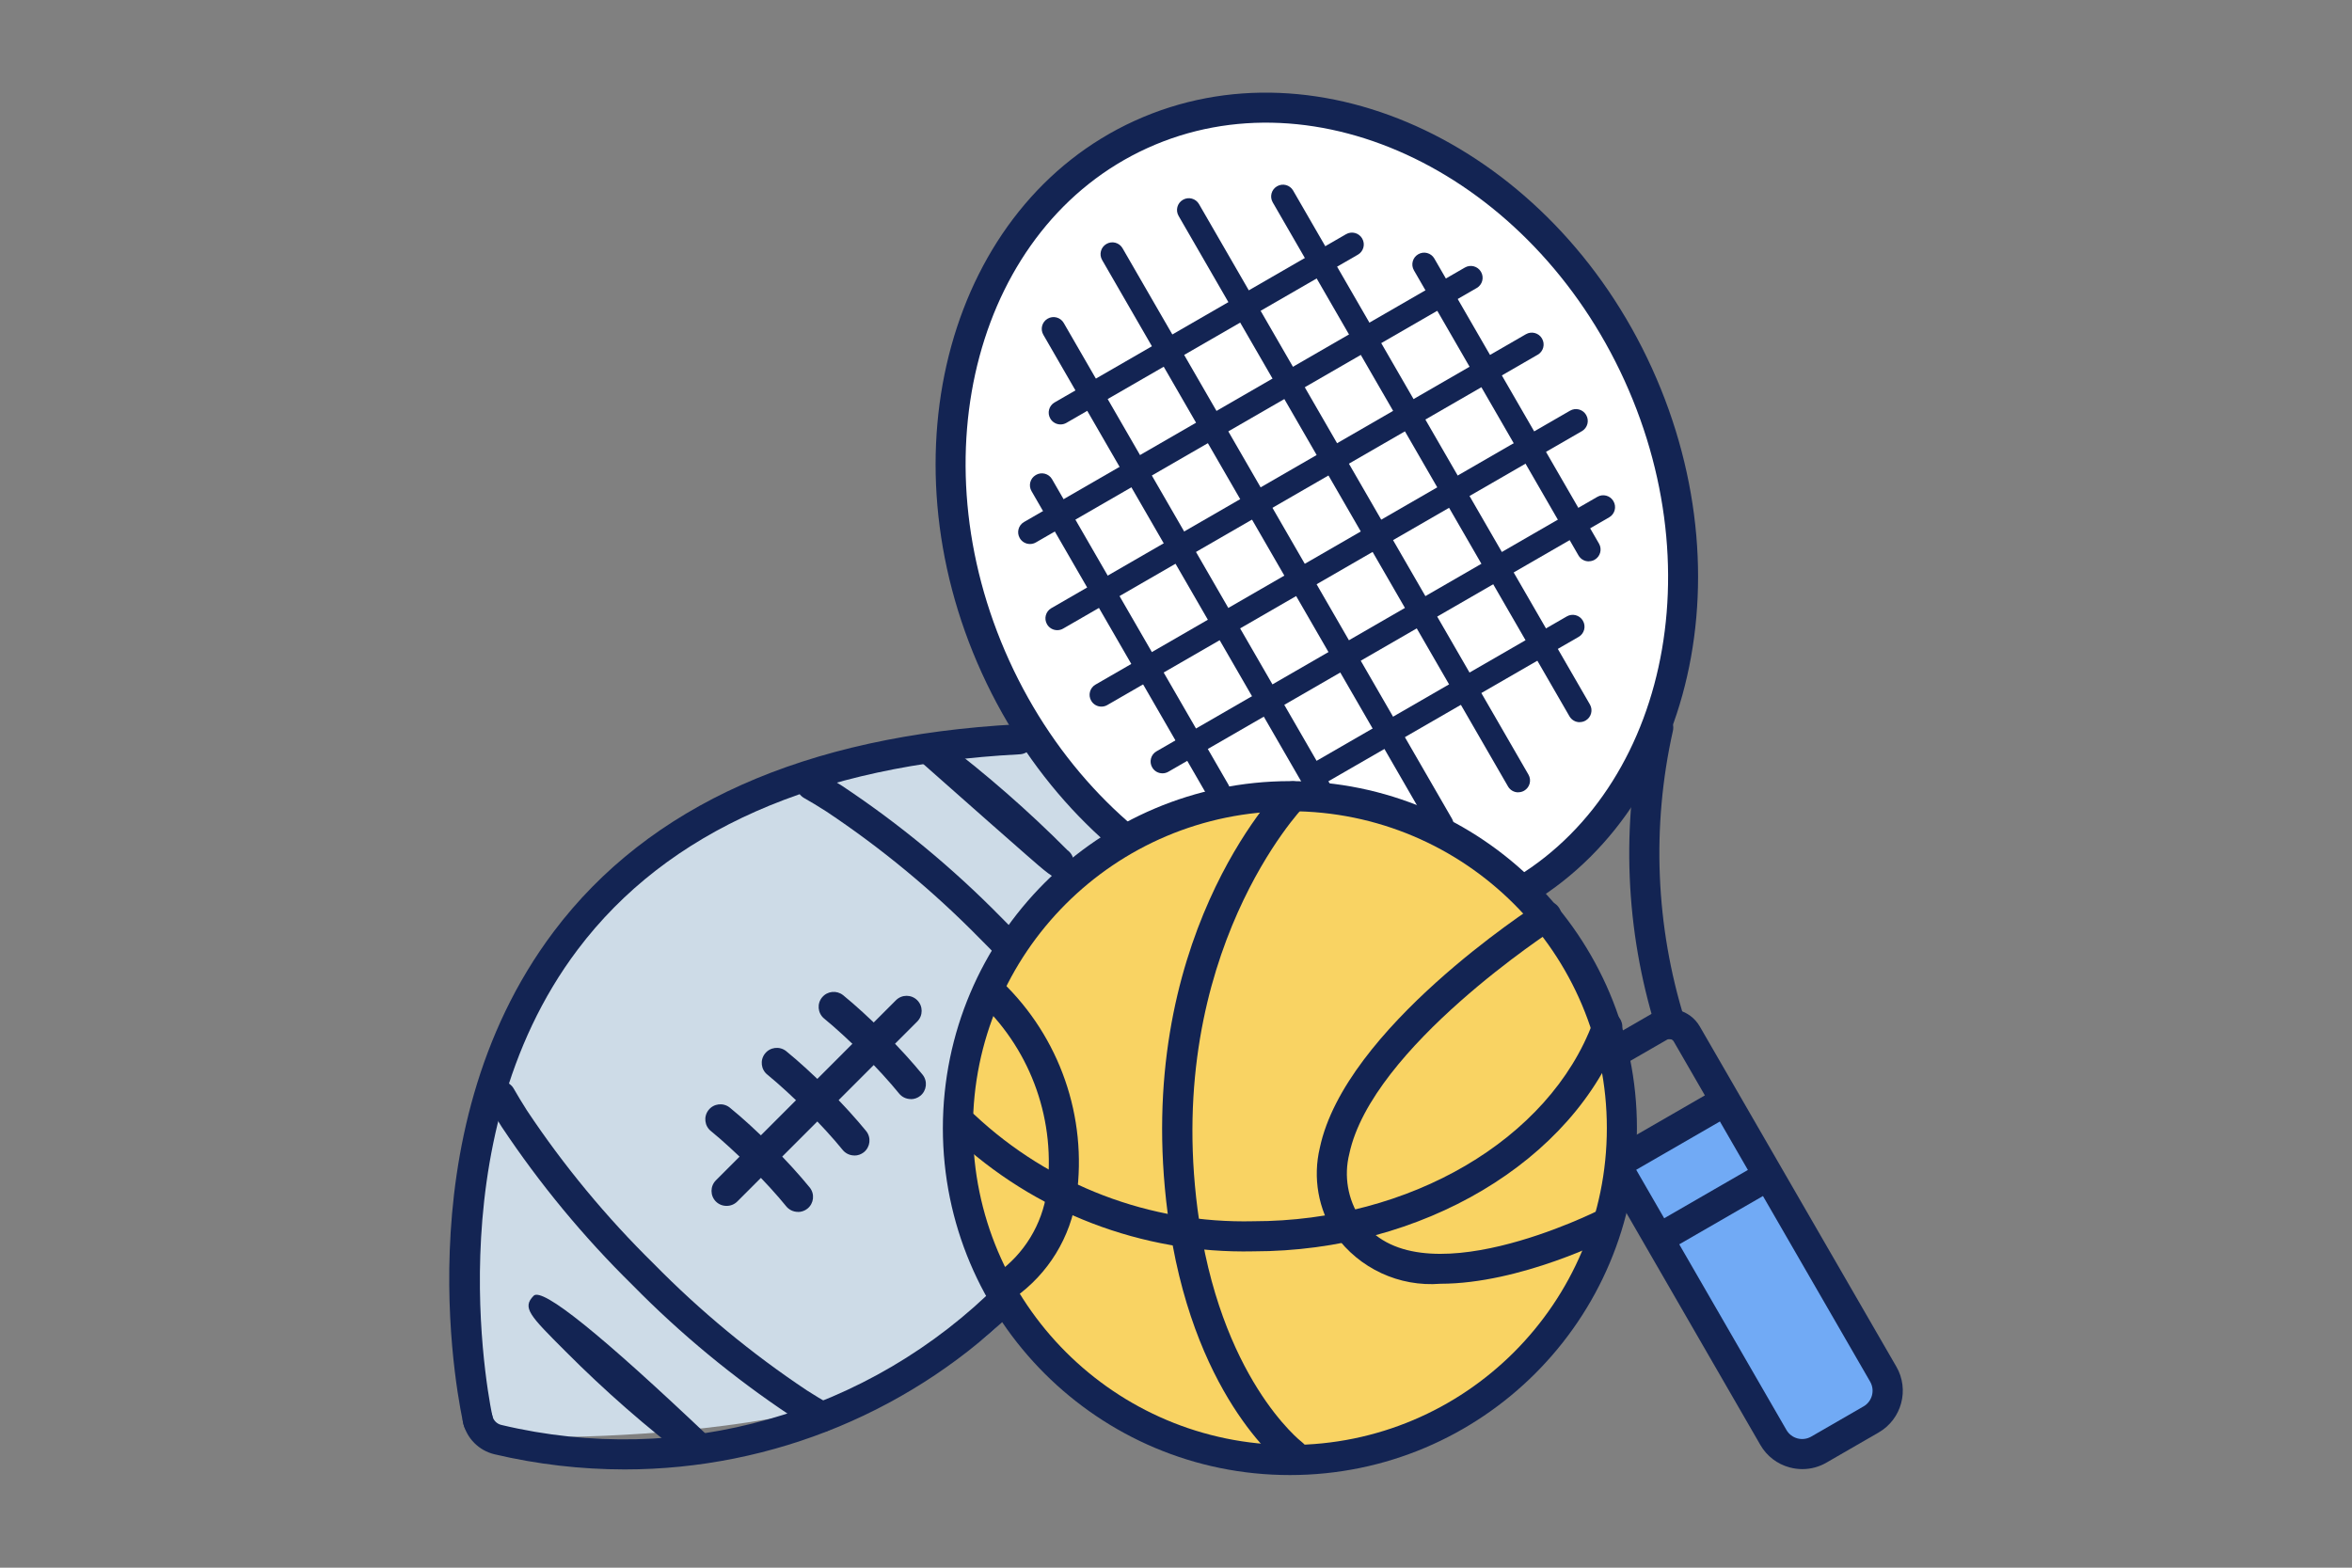 <?xml version="1.0" encoding="UTF-8"?><svg id="_レイヤー_2" xmlns="http://www.w3.org/2000/svg" width="120" height="80" viewBox="0 0 120 80"><rect x="0" y="0" width="120" height="80" fill="#808080" stroke="none"/><g id="_レイヤー_2-2"><path d="M24.392,73.29s19.204.997,26.275-5.403c7.071-6.4,9.384-26.93,9.384-26.93l-5.005-4.596-2.292,1.645s-34.342-1.941-28.362,35.284Z" fill="#cddbe7"/><ellipse cx="67.126" cy="26.564" rx="18.6" ry="22.073" transform="translate(-5.064 26.265) rotate(-21.353)" fill="#fff"/><path id="_楕円形_74" d="M57.895,6.163c9.425-4.292,21.26,1.367,26.383,12.616,5.123,11.249,1.624,23.893-7.8,28.185s-21.261-1.367-26.384-12.616c-5.123-11.249-1.624-23.893,7.801-28.186ZM75.842,45.568c8.655-3.942,11.812-15.674,7.04-26.152s-15.697-15.798-24.351-11.856c-8.654,3.941-11.814,15.671-7.04,26.152,4.774,10.481,15.697,15.798,24.351,11.856Z" fill="#132453"/><path id="_パス_826" d="M51.522,49.127c-.21,0-.41-.086-.555-.238-.327-.342-.66-.682-1-1.02-2.375-2.417-4.992-4.583-7.812-6.462-.41-.263-.789-.492-1.14-.689-.364-.218-.481-.69-.263-1.054.21-.35.657-.474,1.018-.283.373.211.777.454,1.213.734,2.912,1.939,5.616,4.174,8.069,6.669.346.346.686.694,1.021,1.045.294.306.284.792-.022,1.086-.143.138-.334.214-.533.214l.004-.002ZM54.084,44.851c-.32,0-.742-.37-1.724-1.229-.913-.8-2.507-2.2-5.241-4.623-.314-.285-.338-.771-.053-1.085.264-.291.705-.336,1.022-.104,2.25,1.707,4.378,3.569,6.37,5.571.353.254.433.746.179,1.099-.019.027-.04.052-.063.076-.185.189-.321.295-.491.295h0Z" fill="#132453"/><path id="_パス_827" d="M35.695,74.698c-.166,0-.327-.054-.46-.154-2.25-1.707-4.378-3.569-6.37-5.571-1.851-1.851-2.236-2.236-1.64-2.848q.657-.674,9,7.249c.307.293.319.779.026,1.086-.145.152-.345.238-.555.238h-.001ZM41.929,73.078c-.133,0-.264-.034-.379-.1-.372-.211-.777-.455-1.214-.735-2.912-1.939-5.616-4.174-8.069-6.669-2.495-2.453-4.73-5.157-6.669-8.069-.279-.437-.524-.841-.734-1.213-.199-.375-.056-.84.319-1.038.361-.191.808-.067,1.018.283.2.351.43.731.69,1.14,1.879,2.82,4.045,5.437,6.462,7.812,2.374,2.417,4.992,4.583,7.812,6.462.412.264.794.494,1.144.693.368.21.497.679.286,1.048-.137.239-.391.387-.666.387h0Z" fill="#132453"/><path id="_パス_828" d="M31.87,74.986c-2.238-.001-4.469-.261-6.647-.775-.789-.19-1.404-.806-1.592-1.595-.106-.411.142-.829.552-.935.411-.106.829.142.935.552.003.011.005.021.007.032.053.222.227.396.449.449,9.147,2.185,18.771-.552,25.4-7.222.304-.295.791-.288,1.086.016.289.298.289.772,0,1.07-5.342,5.379-12.61,8.406-20.191,8.408Z" fill="#132453"/><path id="_線_222" d="M37.07,61.537c-.203.002-.398-.078-.543-.22-.3-.3-.3-.786,0-1.086l9.185-9.189c.3-.3.786-.3,1.086,0,.3.3.3.786,0,1.086l-9.185,9.189c-.145.142-.34.222-.543.22Z" fill="#132453"/><path id="_パス_829" d="M46.471,56.086c-.233.001-.454-.103-.6-.284-.475-.586-1.125-1.3-1.831-2s-1.417-1.356-2-1.831c-.324-.274-.365-.758-.091-1.082.266-.315.733-.363,1.058-.111.627.508,1.381,1.2,2.123,1.939s1.431,1.5,1.939,2.123c.267.33.216.813-.114,1.08-.137.111-.309.172-.486.171l.002-.005Z" fill="#132453"/><path id="_パス_830" d="M43.592,58.964c-.233.001-.454-.103-.6-.284-.475-.587-1.126-1.3-1.831-2s-1.418-1.357-2-1.832c-.335-.26-.395-.743-.135-1.078.26-.335.743-.395,1.078-.135.008.006.016.013.024.02.626.508,1.38,1.2,2.123,1.939s1.431,1.5,1.939,2.123c.267.33.216.813-.114,1.08-.137.111-.309.172-.486.171l.002-.004Z" fill="#132453"/><path id="_パス_831" d="M40.713,61.843c-.233.001-.454-.103-.6-.284-.475-.586-1.125-1.3-1.831-2s-1.417-1.356-2-1.831c-.335-.26-.395-.743-.135-1.078.26-.335.743-.395,1.078-.135.008.006.016.013.024.02.627.508,1.381,1.2,2.123,1.939s1.431,1.5,1.939,2.123c.267.33.216.813-.114,1.08-.137.111-.309.172-.486.171l.002-.005Z" fill="#132453"/><path d="M96.75,69.737l-5.854-10.133s0-.003-.002-.005c0-.002-.002-.002-.003-.004l-2.185-3.783c-.003-.006-.003-.013-.006-.018s-.009-.009-.013-.015l-1.965-3.401c-.494-.851-1.584-1.142-2.437-.652l-2.328,1.344c-.007.004-.014.008-.021.012-.364.218-.482.69-.264,1.053s.69.482,1.053.264l2.328-1.343c.119-.069.271-.029.341.09l1.589,2.752-4.618,2.665c-.245.141-.369.398-.371.661-.186.236-.223.57-.068.849l7.889,13.665c.326.568.867.981,1.5,1.147.209.056.425.085.641.085.433,0,.857-.114,1.231-.332l2.664-1.538h0c1.177-.681,1.58-2.187.899-3.364Z" fill="#132453"/><rect x="83.863" y="58.271" width="4.931" height="2.856" transform="translate(-18.283 51.159) rotate(-29.998)" fill="#71aaf5"/><path d="M95.074,71.772l-2.664,1.538c-.443.256-1.01.104-1.266-.339l-5.468-9.472,4.271-2.465,5.469,9.473s0,.001.001.002c.255.444.101,1.009-.342,1.264Z" fill="#71aaf5"/><path id="_パス_833" d="M85.217,53.023c-.336,0-.633-.219-.733-.54-1.565-5.029-1.783-10.381-.632-15.521.093-.414.504-.675.918-.582.414.093.675.504.582.918h0c-1.092,4.877-.885,9.956.6,14.728.128.404-.096.836-.5.964-.075.024-.154.036-.233.036l-.002-.003Z" fill="#132453"/><path id="_線_225" d="M62.154,40.957c-.216.001-.415-.113-.523-.3l-9-15.59c-.169-.285-.075-.653.21-.822.004-.003.009-.005.013-.008.286-.167.654-.071.821.215.001.002.002.004.003.006l9,15.59c.166.287.067.654-.22.82-.092.053-.196.081-.302.08l-.002.009Z" fill="#132453"/><path id="_線_226" d="M67.521,41.234c-.216.001-.415-.113-.523-.3l-13.767-23.851c-.166-.287-.068-.654.219-.82h0c.286-.168.654-.071.821.215.001.002.002.004.003.006l13.768,23.845c.166.287.067.654-.22.82-.092.053-.196.081-.302.08v.005Z" fill="#132453"/><path id="_線_227" d="M73.562,42.686c-.216.001-.415-.113-.523-.3l-16.808-29.117c-.166-.287-.068-.654.219-.82h0c.286-.168.654-.071.821.215.001.002.002.004.003.006l16.808,29.112c.166.287.067.654-.22.82-.092.053-.196.081-.302.08v.004Z" fill="#132453"/><path id="_線_228" d="M77.463,40.434c-.216.001-.415-.113-.523-.3l-16.808-29.117c-.166-.287-.068-.654.219-.82h0c.286-.168.654-.071.821.215.001.002.002.004.003.006l16.808,29.112c.166.287.067.654-.22.82-.092.053-.196.081-.302.08v.004Z" fill="#132453"/><path id="_線_229" d="M80.598,36.854c-.216.001-.415-.113-.523-.3l-15.14-26.228c-.166-.287-.068-.654.219-.82h0c.286-.168.654-.071.821.215.001.002.002.004.003.006l15.14,26.223c.166.287.067.654-.22.82-.092.053-.196.081-.302.08v.004Z" fill="#132453"/><path id="_線_230" d="M81.059,28.646c-.216.001-.415-.113-.523-.3l-8.397-14.551c-.166-.287-.068-.654.219-.82h0c.286-.168.654-.071.821.215.001.002.002.004.003.006l8.4,14.546c.166.287.067.654-.22.82-.092.053-.196.081-.302.08l-.002.004Z" fill="#132453"/><path id="_線_231" d="M54.11,21.659c-.216.001-.415-.113-.523-.3-.167-.286-.071-.654.216-.821.002-.001.005-.003.007-.004l14.865-8.582c.286-.167.654-.071.821.215.001.002.002.004.003.006.167.286.071.654-.215.821-.002.001-.004.002-.006.003l-14.868,8.581c-.091.053-.195.081-.3.081Z" fill="#132453"/><path id="_線_232" d="M52.552,27.761c-.216.001-.415-.113-.523-.3-.168-.286-.072-.653.214-.821.003-.002.006-.003.009-.005l22.486-12.982c.286-.167.654-.071.821.215.001.002.002.004.003.006.167.286.071.654-.215.821-.002.001-.004.002-.006.003l-22.489,12.982c-.091.053-.195.081-.3.081Z" fill="#132453"/><path id="_線_233" d="M53.943,32.158c-.216.001-.415-.113-.523-.3-.167-.286-.071-.654.216-.821.002-.001.005-.003.007-.004l24.207-13.976c.286-.167.654-.071.821.215.001.002.002.004.003.006.167.286.071.654-.215.821-.002.001-.004.002-.006.003l-24.21,13.975c-.091.053-.195.081-.3.081Z" fill="#132453"/><path id="_線_234" d="M56.196,36.059c-.216.001-.415-.113-.523-.3-.167-.286-.071-.654.216-.821.002-.001.005-.003.007-.004l24.207-13.976c.286-.167.654-.071.821.215.001.002.002.004.003.006.167.286.071.654-.215.821-.002.001-.004.002-.006.003l-24.21,13.975c-.091.053-.195.081-.3.081Z" fill="#132453"/><path id="_線_235" d="M59.309,39.463c-.216.001-.415-.113-.523-.3-.167-.286-.071-.654.216-.821.002-.001.005-.003.007-.004l22.486-12.982c.286-.167.654-.071.821.215.001.002.002.004.003.006.167.286.071.654-.215.821-.002.001-.004.002-.006.003l-22.489,12.982c-.091.053-.195.08-.3.08Z" fill="#132453"/><path id="_線_236" d="M67.129,40.15c-.216.001-.415-.113-.523-.3-.168-.286-.072-.653.214-.821.003-.002.006-.003.009-.005l13.108-7.567c.286-.167.654-.071.821.215.001.002.002.004.003.006.167.286.071.654-.215.821-.002.001-.004.002-.006.003l-13.111,7.567c-.091.053-.195.081-.3.081Z" fill="#132453"/><path id="_パス_834" d="M24.397,73.294c-.359-.001-.669-.25-.747-.6-.137-.6-3.272-14.7,4.6-25.152,4.847-6.441,12.815-10.002,23.67-10.581.423-.037.795.276.831.699.037.423-.276.795-.699.831-.017.001-.034.002-.052.003-10.376.55-17.955,3.9-22.526,9.964-7.441,9.867-4.366,23.753-4.334,23.892.095.413-.163.826-.576.921-.057.013-.114.02-.173.02l.005.004Z" fill="#132453"/><path id="_パス_835" d="M82.749,57.567c0,9.355-7.583,16.938-16.938,16.938s-16.938-7.583-16.938-16.938c0-9.355,7.583-16.938,16.938-16.938h0c9.355,0,16.938,7.583,16.938,16.938" fill="#f9d363"/><path id="_楕円形_75" d="M65.811,39.861c9.779,0,17.706,7.927,17.706,17.706s-7.927,17.706-17.706,17.706-17.706-7.927-17.706-17.706c.011-9.774,7.932-17.695,17.706-17.706ZM65.811,73.738c8.931,0,16.171-7.24,16.171-16.171s-7.24-16.171-16.171-16.171c-8.931,0-16.171,7.24-16.171,16.171.01,8.927,7.244,16.161,16.171,16.171Z" fill="#132453"/><path id="_パス_836" d="M63.948,63.857c-5.679.125-11.18-1.989-15.314-5.885-.289-.31-.273-.796.037-1.085.295-.276.754-.276,1.049,0,3.846,3.608,8.956,5.559,14.228,5.434,7.982,0,15.107-4.18,17.327-10.164.132-.403.566-.622.969-.49.403.132.622.566.49.969-.006.019-.013.037-.02.055-2.439,6.575-10.156,11.166-18.766,11.166Z" fill="#132453"/><path id="_パス_837" d="M73.49,65.511c-2.103.168-4.139-.778-5.368-2.492-.866-1.312-1.149-2.924-.783-4.452,1.29-6.076,10.76-12.215,11.162-12.474.362-.221.835-.107,1.056.255.214.351.115.808-.226,1.037-.093.06-9.334,6.052-10.49,11.5-.282,1.127-.077,2.32.564,3.289,2.831,4.3,12.145-.4,12.239-.451.384-.179.841-.013,1.02.372.17.364.03.798-.32.994-.282.146-4.783,2.422-8.854,2.422Z" fill="#132453"/><path id="_パス_838" d="M51.306,66.372c-.424,0-.768-.345-.767-.769,0-.245.118-.476.316-.62,1.391-.981,2.316-2.492,2.556-4.177.48-3.552-.765-7.119-3.352-9.6-.319-.279-.352-.764-.073-1.084s.764-.352,1.084-.073c.02.018.04.036.058.056,2.942,2.829,4.355,6.894,3.8,10.938-.298,2.09-1.446,3.965-3.172,5.181-.131.095-.288.147-.45.147Z" fill="#132453"/><path id="_パス_839" d="M65.961,74.971c-.167,0-.329-.054-.462-.155-.193-.146-4.731-3.672-5.926-12.917-1.789-13.838,5.528-21.486,5.841-21.8.297-.304.783-.31,1.087-.013s.31.783.013,1.087c-.071.073-7.1,7.469-5.415,20.534,1.114,8.613,5.287,11.857,5.329,11.889.338.256.404.738.148,1.076-.145.192-.372.304-.612.304l-.003-.005Z" fill="#132453"/><rect width="120" height="80" fill="none"/></g></svg>